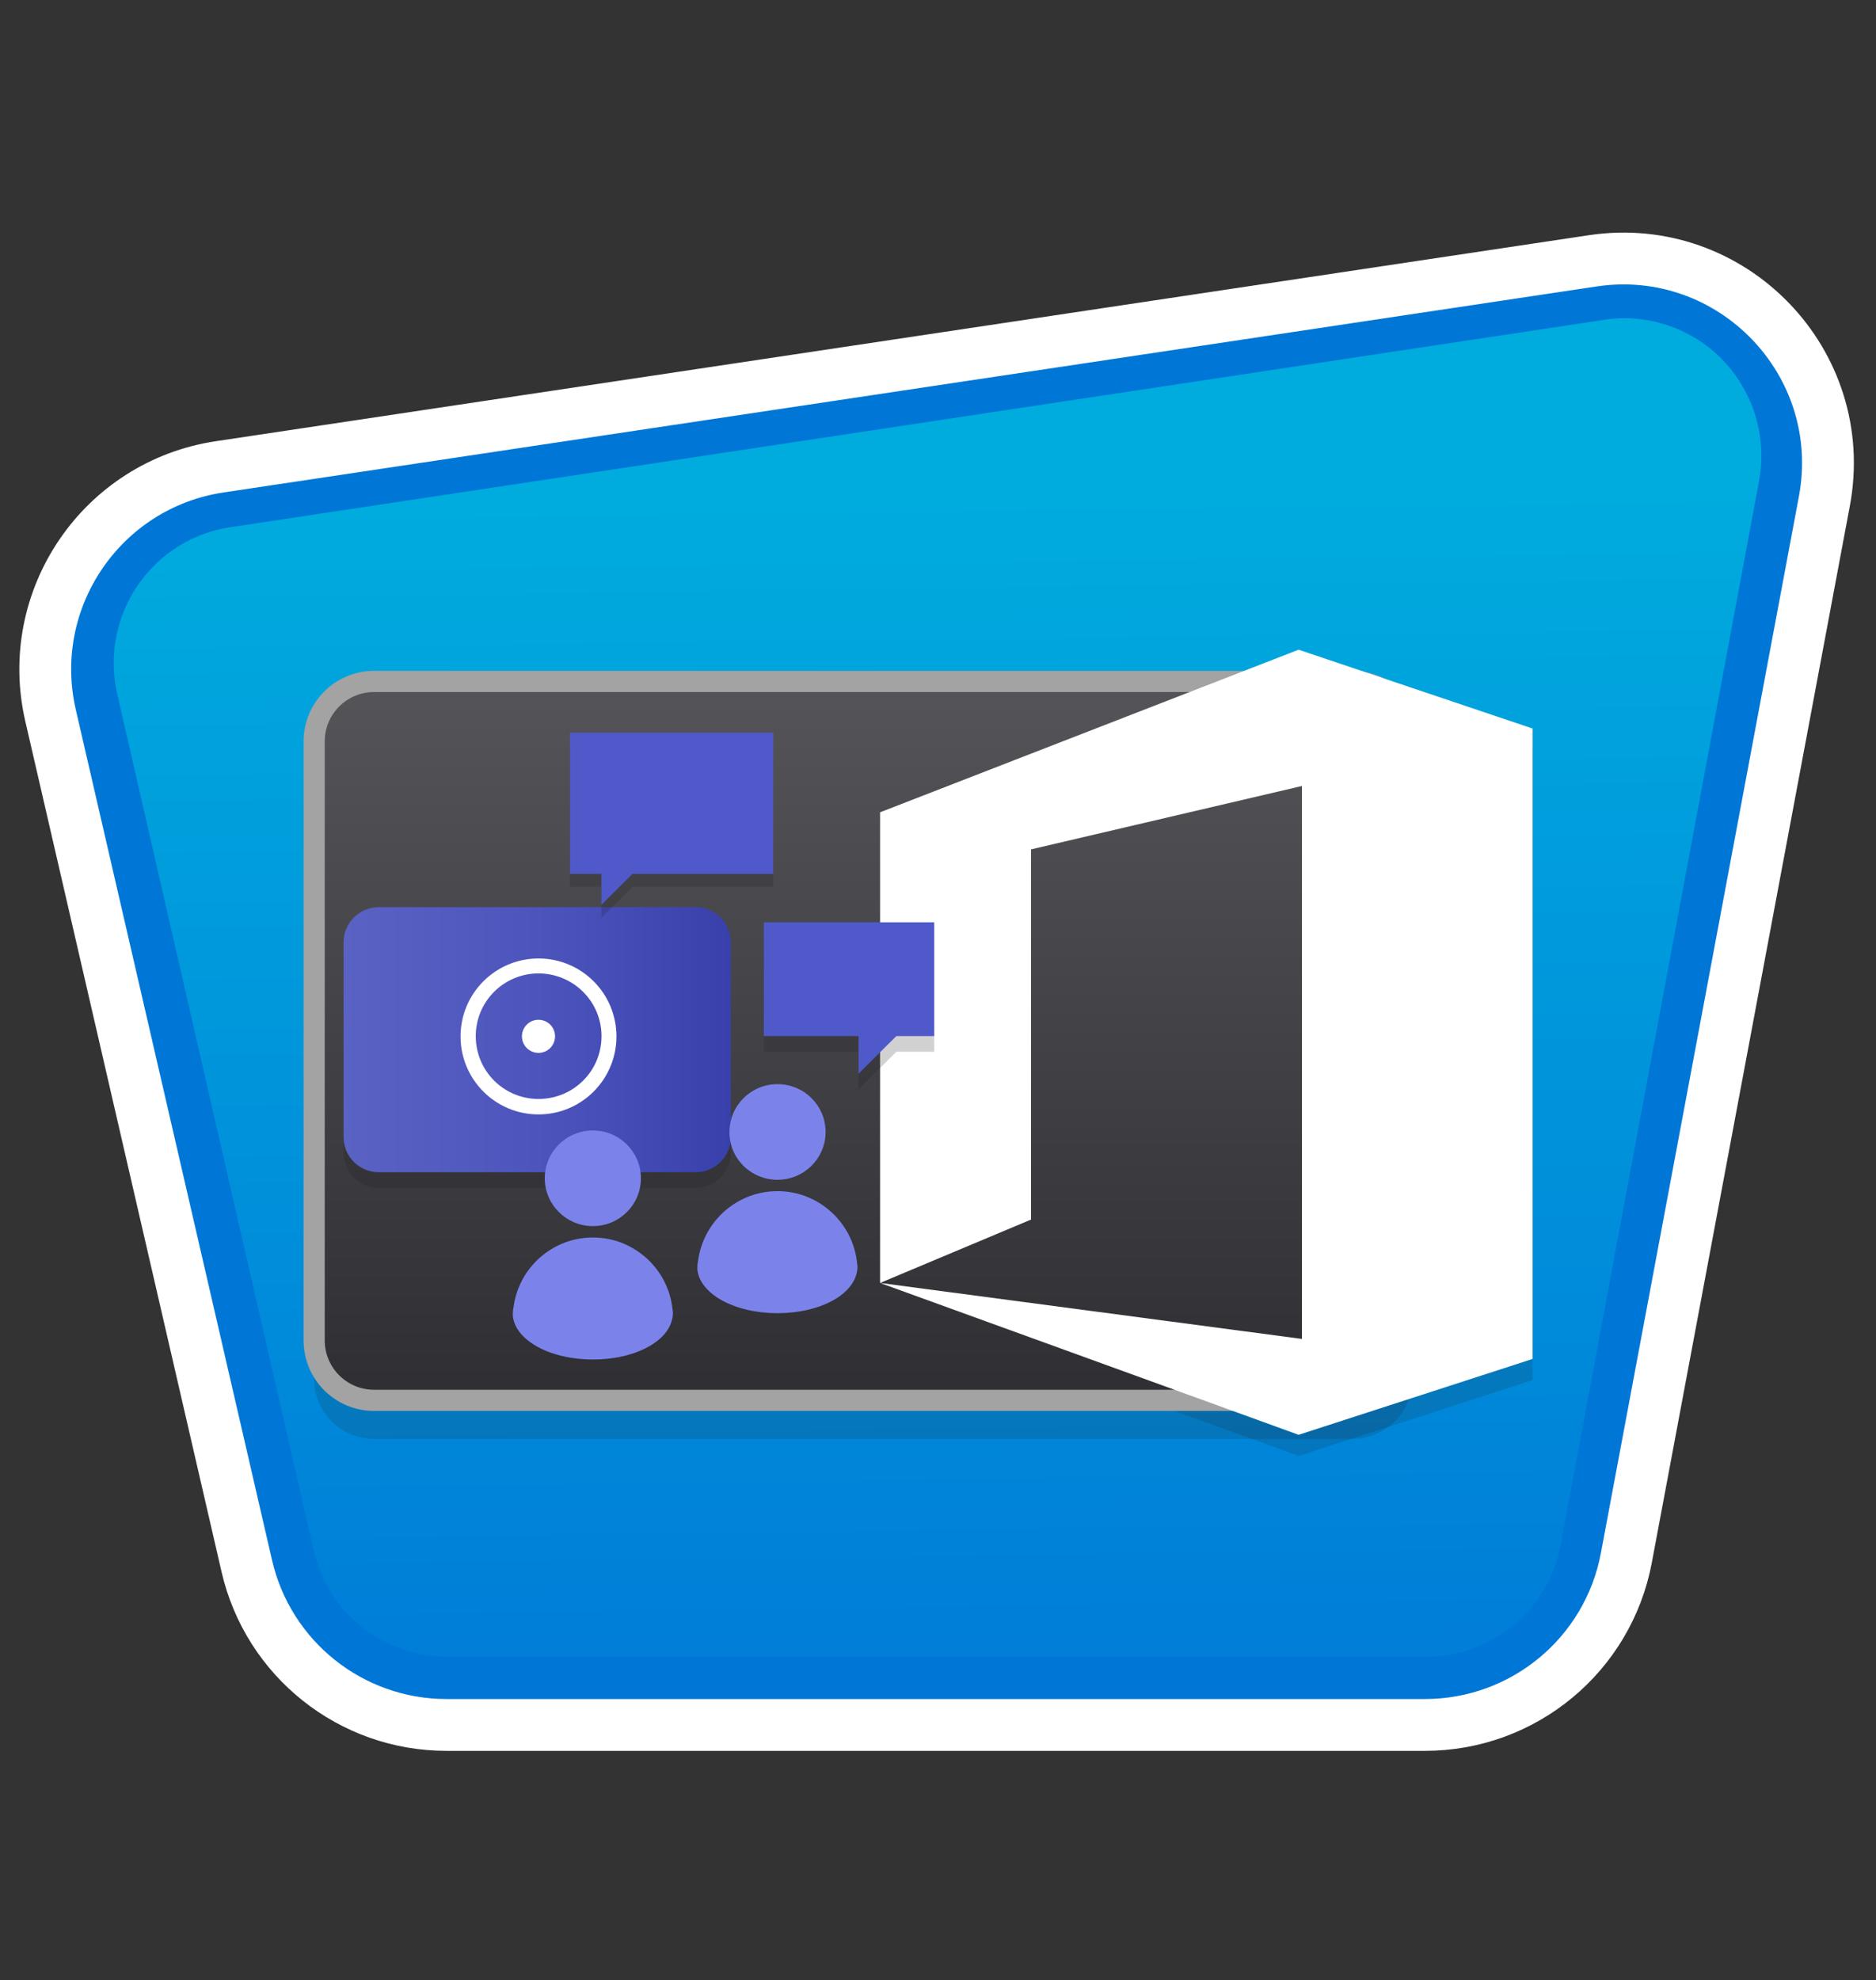 <svg width="181" height="191" viewBox="0 0 181 191" fill="none" xmlns="http://www.w3.org/2000/svg">
<rect x="0" y="0" width="181" height="191" fill="#333333" stroke="none"/>
<path fill-rule="evenodd" clip-rule="evenodd" d="M5.209 58.904L24.792 153.98C25.972 159.713 31.061 163.802 36.926 163.718L143.683 164.278C148.343 164.302 152.36 161.001 153.242 156.424L175.625 39.667L160.31 27.056L12.42 46.294L5.209 58.904Z" fill="url(#paint0_linear)"/>
<path fill-rule="evenodd" clip-rule="evenodd" d="M160.047 27.235C158.116 26.878 156.138 26.842 154.183 27.128L21.335 47.056L21.037 47.104C11.574 48.689 5.102 57.569 6.532 67.092C6.603 67.545 6.687 67.998 6.782 68.439L25.769 150.739L25.84 151.048C27.795 158.879 34.839 164.386 42.932 164.386H137.616H137.937C146.281 164.243 153.396 158.247 154.934 150.023L174.099 47.795L174.147 47.497C175.78 38.046 169.511 29.011 160.047 27.235ZM155.232 30.787C156.543 30.632 157.878 30.68 159.177 30.93C166.34 32.277 171.048 39.214 169.713 46.413L150.583 148.998L150.524 149.284C149.248 155.411 143.873 159.809 137.616 159.809H43.111H42.813C36.794 159.678 31.621 155.458 30.262 149.535L11.311 66.949L11.24 66.615C11.192 66.389 11.156 66.162 11.121 65.936C10.036 58.689 15.006 51.943 22.205 50.858L154.791 30.847L155.232 30.787Z" fill="#0076D7"/>
<path d="M43.075 166.388H137.485C146.996 166.388 155.161 159.618 156.913 150.274L176.019 48.343C178.521 34.983 167.103 23.147 153.659 25.161L21.204 45.03C9.81 46.734 2.289 57.795 4.876 69.011L23.815 151.072C25.889 160.035 33.874 166.388 43.075 166.388Z" stroke="white" stroke-width="5"/>
<path opacity="0.15" d="M36.091 69.452H130.476C133.67 69.452 136.257 72.038 136.257 75.233V133.015C136.257 136.209 133.67 138.796 130.476 138.796H36.091C32.897 138.796 30.31 136.209 30.31 133.015V75.233C30.31 72.038 32.897 69.452 36.091 69.452Z" fill="#1F1D20"/>
<path opacity="0.15" d="M125.292 64.708L84.911 80.393V125.792L99.475 119.678V83.969L125.614 77.855V131.192L84.911 125.792L125.292 140.441L147.866 133.122V72.312L125.292 64.708Z" fill="#1F1D20"/>
<path d="M36.091 65.733H130.476C133.67 65.733 136.257 68.32 136.257 71.514V129.297C136.257 132.491 133.67 135.077 130.476 135.077H36.091C32.897 135.077 30.31 132.491 30.31 129.297V71.514C30.31 68.32 32.897 65.733 36.091 65.733Z" fill="url(#paint1_linear)" stroke="#A3A3A3" stroke-width="2.043"/>
<path d="M125.292 62.67L84.911 78.355V123.754L99.475 117.64V81.931L125.614 75.817V129.153L84.911 123.754L125.292 138.402L147.866 131.084V70.274L125.292 62.67Z" fill="white"/>
<path opacity="0.2" d="M73.695 90.477V101.454H82.837V105.077L86.484 101.454H90.131V90.477H73.695Z" fill="#1F1D21"/>
<path opacity="0.2" d="M67.128 89.023H36.532C34.661 89.023 33.147 90.548 33.147 92.408V111.204C33.147 113.075 34.673 114.589 36.532 114.589H67.128C68.999 114.589 70.513 113.063 70.513 111.204V92.42C70.525 90.536 69.011 89.023 67.128 89.023Z" fill="#1F1D21"/>
<path d="M67.128 87.509H36.532C34.661 87.509 33.147 89.035 33.147 90.894V109.69C33.147 111.561 34.673 113.075 36.532 113.075H67.128C68.999 113.075 70.513 111.549 70.513 109.69V90.906C70.525 89.035 69.011 87.509 67.128 87.509Z" fill="url(#paint2_linear)"/>
<path d="M51.955 101.561C52.849 101.561 53.552 100.834 53.552 99.964C53.552 99.07 52.825 98.367 51.955 98.367C51.061 98.367 50.357 99.094 50.357 99.964C50.357 100.846 51.073 101.561 51.955 101.561Z" fill="white"/>
<path d="M51.955 92.455C47.808 92.455 44.435 95.816 44.435 99.976C44.435 104.124 47.796 107.497 51.955 107.497C56.103 107.497 59.476 104.136 59.476 99.976C59.476 95.805 56.103 92.455 51.955 92.455ZM51.955 106.007C48.63 106.007 45.901 103.325 45.901 99.952C45.901 96.591 48.618 93.897 51.955 93.897C55.293 93.897 58.034 96.579 58.034 99.952C58.034 103.325 55.316 106.007 51.955 106.007Z" fill="white"/>
<path d="M82.682 121.74C82.253 117.914 78.975 114.898 75.018 114.898C71.085 114.898 67.843 117.842 67.354 121.621C67.283 121.883 67.283 122.181 67.283 122.431C67.378 123.504 68.129 124.553 69.547 125.375C72.563 127.103 77.485 127.103 80.477 125.375C81.883 124.565 82.61 123.504 82.718 122.431C82.753 122.229 82.718 121.966 82.682 121.74Z" fill="#7B83EB"/>
<path d="M75.017 113.802C77.58 113.802 79.654 111.74 79.654 109.189C79.654 106.639 77.58 104.577 75.017 104.577C72.455 104.577 70.381 106.639 70.381 109.189C70.357 111.728 72.431 113.802 75.017 113.802Z" fill="#7B83EB"/>
<path d="M64.875 126.21C64.446 122.384 61.168 119.368 57.211 119.368C53.278 119.368 50.036 122.312 49.547 126.09C49.476 126.353 49.476 126.651 49.476 126.901C49.571 127.974 50.322 129.022 51.74 129.845C54.756 131.573 59.678 131.573 62.67 129.845C64.076 129.034 64.803 127.974 64.91 126.901C64.946 126.686 64.91 126.424 64.875 126.21Z" fill="#7B83EB"/>
<path d="M57.199 118.272C59.761 118.272 61.835 116.21 61.835 113.659C61.835 111.108 59.761 109.046 57.199 109.046C54.636 109.046 52.562 111.108 52.562 113.659C52.562 116.21 54.648 118.272 57.199 118.272Z" fill="#7B83EB"/>
<path d="M73.695 88.963V99.94H82.837V103.564L86.484 99.94H90.131V88.963H73.695V88.963Z" fill="#5059C9"/>
<path opacity="0.2" d="M74.613 71.919H54.994V85.542H58.022V88.534L61.025 85.542H74.601L74.613 71.919Z" fill="#1F1D21"/>
<path d="M74.613 70.668H54.994V84.291H58.022V87.282L61.025 84.291H74.601L74.613 70.668Z" fill="#5059C9"/>
<defs>
<linearGradient id="paint0_linear" x1="90.401" y1="48.139" x2="91.77" y2="158.676" gradientUnits="userSpaceOnUse">
<stop stop-color="#00ABDE"/>
<stop offset="1" stop-color="#007ED8"/>
</linearGradient>
<linearGradient id="paint1_linear" x1="83.281" y1="65.731" x2="83.281" y2="135.076" gradientUnits="userSpaceOnUse">
<stop stop-color="#555559"/>
<stop offset="1" stop-color="#2E2E33"/>
</linearGradient>
<linearGradient id="paint2_linear" x1="33.145" y1="100.29" x2="70.511" y2="100.29" gradientUnits="userSpaceOnUse">
<stop stop-color="#5A62C3"/>
<stop offset="0.5" stop-color="#4D55BD"/>
<stop offset="1" stop-color="#3940AB"/>
</linearGradient>
</defs>
</svg>
